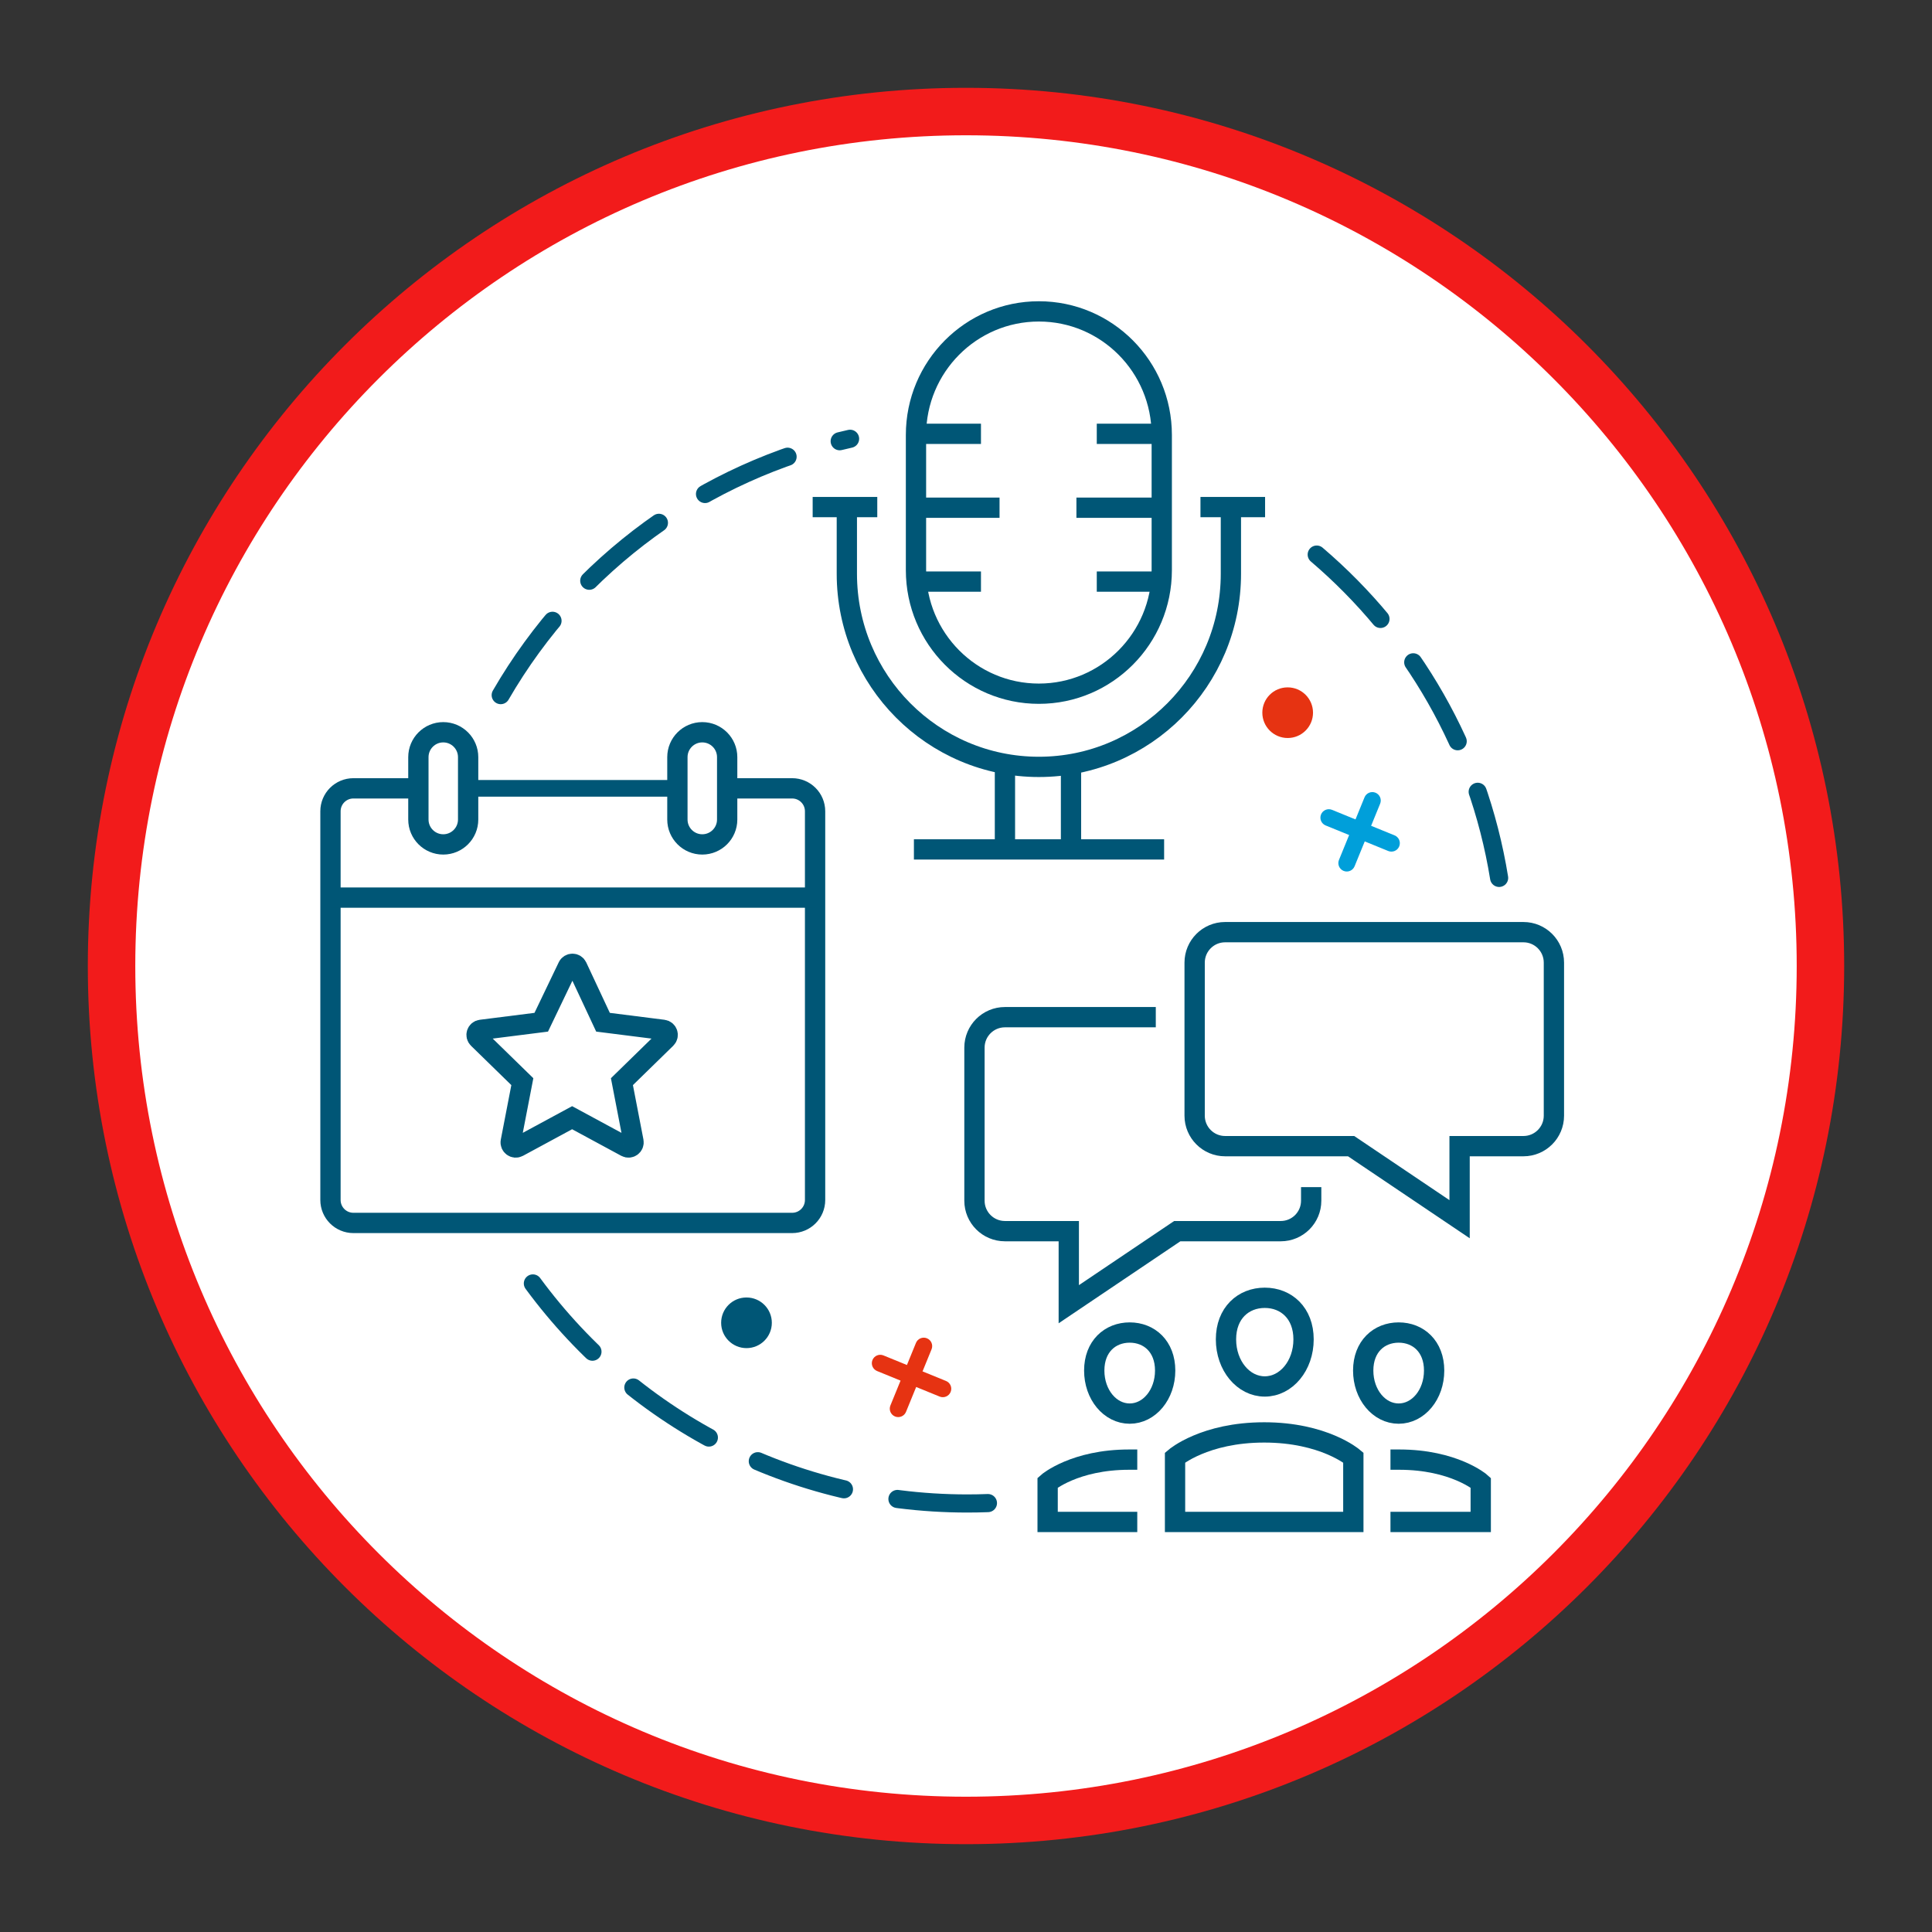 <svg xmlns="http://www.w3.org/2000/svg" xmlns:xlink="http://www.w3.org/1999/xlink" version="1.1" width="311.811pt" height="311.811pt" viewBox="0 0 311.811 311.811">
<rect x="0" y="0" width="311.811" height="311.811" fill="#333333" stroke="none"/>
<g id="layer_1" data-name="Layer 1">
<path transform="matrix(1,0,0,-1,0,311.811)" d="M155.905 297.637C234.182 297.637 297.637 234.182 297.637 155.905 297.637 77.629 234.182 14.174 155.905 14.174 77.629 14.174 14.174 77.629 14.174 155.905 14.174 234.182 77.629 297.637 155.905 297.637" fill="#f21b1b" fill-rule="evenodd"/>
<path transform="matrix(1,0,0,-1,0,311.811)" d="M155.905 289.977C229.951 289.977 289.977 229.951 289.977 155.905 289.977 81.86 229.951 21.834 155.905 21.834 81.86 21.834 21.834 81.86 21.834 155.905 21.834 229.951 81.86 289.977 155.905 289.977" fill="#ffffff" fill-rule="evenodd"/>
<path transform="matrix(.341,0,0,-.341,0,311.811)" stroke-width="8.584" stroke-linecap="round" stroke-dasharray="42.92,25.75" stroke-linejoin="round" fill="none" stroke="#005676" d="M623.194 651.924C668.17 613.568 699.651 559.855 709.523 498.9M467.582 203.001C464.342 202.879 461.086 202.817 457.817 202.817 370.79 202.817 293.946 246.412 247.931 312.954M236.984 585.409C273.253 648.047 333.531 691.433 402.337 706.733"/>
<path transform="matrix(.459,0,0,-.459,0,311.811)" stroke-width="7.129" stroke-linecap="butt" stroke-miterlimit="10" stroke-linejoin="miter" fill="none" stroke="#005676" d="M297.766 502.616V477.576C297.766 440.076 327.997 409.677 365.285 409.677 402.576 409.677 432.807 440.076 432.807 477.576V502.616"/>
<path transform="matrix(.459,0,0,-.459,0,311.811)" stroke-width="7.129" stroke-linecap="butt" stroke-miterlimit="10" stroke-linejoin="miter" fill="none" stroke="#005676" d="M353.356 380.657V408.327"/>
<path transform="matrix(.459,0,0,-.459,0,311.811)" stroke-width="7.129" stroke-linecap="butt" stroke-miterlimit="10" stroke-linejoin="miter" fill="none" stroke="#005676" d="M376.587 380.657V408.327"/>
<path transform="matrix(.459,0,0,-.459,0,311.811)" stroke-width="7.129" stroke-linecap="butt" stroke-miterlimit="10" stroke-linejoin="miter" fill="none" stroke="#005676" d="M321.348 380.657H409.327"/>
<path transform="matrix(.459,0,0,-.459,0,311.811)" stroke-width="7.129" stroke-linecap="butt" stroke-miterlimit="10" stroke-linejoin="miter" fill="none" stroke="#005676" d="M365.285 569.836C341.419 569.836 322.077 550.377 322.077 526.387V478.857C322.077 454.867 341.419 435.407 365.285 435.407 389.147 435.407 408.495 454.867 408.495 478.857V526.387C408.495 550.377 389.147 569.836 365.285 569.836Z"/>
<path transform="matrix(.459,0,0,-.459,0,311.811)" stroke-width="7.129" stroke-linecap="butt" stroke-miterlimit="10" stroke-linejoin="miter" fill="none" stroke="#005676" d="M324.485 526.787H344.926"/>
<path transform="matrix(.459,0,0,-.459,0,311.811)" stroke-width="7.129" stroke-linecap="butt" stroke-miterlimit="10" stroke-linejoin="miter" fill="none" stroke="#005676" d="M324.485 500.806H351.457"/>
<path transform="matrix(.459,0,0,-.459,0,311.811)" stroke-width="7.129" stroke-linecap="butt" stroke-miterlimit="10" stroke-linejoin="miter" fill="none" stroke="#005676" d="M324.485 474.827H344.926"/>
<path transform="matrix(.459,0,0,-.459,0,311.811)" stroke-width="7.129" stroke-linecap="butt" stroke-miterlimit="10" stroke-linejoin="miter" fill="none" stroke="#005676" d="M385.647 526.787H406.087"/>
<path transform="matrix(.459,0,0,-.459,0,311.811)" stroke-width="7.129" stroke-linecap="butt" stroke-miterlimit="10" stroke-linejoin="miter" fill="none" stroke="#005676" d="M378.487 500.806H406.087"/>
<path transform="matrix(.459,0,0,-.459,0,311.811)" stroke-width="7.129" stroke-linecap="butt" stroke-miterlimit="10" stroke-linejoin="miter" fill="none" stroke="#005676" d="M385.647 474.827H406.087"/>
<path transform="matrix(.459,0,0,-.459,0,311.811)" stroke-width="7.129" stroke-linecap="butt" stroke-miterlimit="10" stroke-linejoin="miter" fill="none" stroke="#005676" d="M285.747 501.028H308.466"/>
<path transform="matrix(.459,0,0,-.459,0,311.811)" stroke-width="7.129" stroke-linecap="butt" stroke-miterlimit="10" stroke-linejoin="miter" fill="none" stroke="#005676" d="M444.827 501.028H422.106"/>
<path transform="matrix(.521,0,0,-.428,0,311.811)" stroke-width="6.279" stroke-linecap="butt" stroke-miterlimit="10" stroke-linejoin="miter" fill="none" stroke="#005676" d="M144.808 431.259H208.446"/>
<path transform="matrix(.428,0,0,-.428,0,311.811)" stroke-width="7.654" stroke-linecap="butt" stroke-miterlimit="10" stroke-linejoin="miter" fill="none" stroke="#005676" d="M274.206 431.259H298.707C303.485 431.259 307.356 427.388 307.356 422.61V276.026C307.356 271.248 303.485 267.377 298.707 267.377H133.257C128.487 267.377 124.616 271.248 124.616 276.026V422.61C124.616 427.388 128.487 431.259 133.257 431.259H156.386"/>
<path transform="matrix(.428,0,0,-.428,0,311.811)" stroke-width="7.654" stroke-linecap="butt" stroke-miterlimit="10" stroke-linejoin="miter" fill="none" stroke="#005676" d="M167.146 410.113V410.113C161.965 410.113 157.766 414.315 157.766 419.497V443.021C157.766 448.202 161.965 452.405 167.146 452.405 172.326 452.405 176.528 448.202 176.528 443.021V419.497C176.528 414.315 172.326 410.113 167.146 410.113Z"/>
<path transform="matrix(.428,0,0,-.428,0,311.811)" stroke-width="7.654" stroke-linecap="butt" stroke-miterlimit="10" stroke-linejoin="miter" fill="none" stroke="#005676" d="M264.817 410.113V410.113C259.635 410.113 255.436 414.315 255.436 419.497V443.021C255.436 448.202 259.635 452.405 264.817 452.405 270.007 452.405 274.206 448.202 274.206 443.021V419.497C274.206 414.315 270.007 410.113 264.817 410.113Z"/>
<path transform="matrix(.428,0,0,-.428,0,311.811)" stroke-width="7.654" stroke-linecap="butt" stroke-miterlimit="10" stroke-linejoin="miter" fill="none" stroke="#005676" d="M124.616 390.056H307.356"/>
<path transform="matrix(.428,0,0,-.428,0,311.811)" stroke-width="7.654" stroke-linecap="butt" stroke-miterlimit="10" stroke-linejoin="miter" fill="none" stroke="#005676" d="M181.375 340.188 204.095 343.06 214.145 364.011C214.845 365.462 216.916 365.451 217.596 363.995L227.386 343.06 250.106 340.188C251.694 339.988 252.347 338.045 251.196 336.932L234.518 320.65 238.876 298.094C239.175 296.514 237.505 295.288 236.095 296.052L215.737 307.06 195.386 296.052C193.965 295.288 192.305 296.514 192.607 298.094L196.966 320.65 180.278 336.932C179.136 338.045 179.787 339.988 181.375 340.188Z"/>
<path transform="matrix(.511,0,0,-.511,0,311.811)" stroke-width="6.41" stroke-linecap="butt" stroke-miterlimit="10" stroke-linejoin="miter" fill="none" stroke="#005676" d="M427.432 129.51V149.844C427.33 149.929 418.103 157.788 399.281 157.788 380.422 157.788 371.192 149.904 371.121 149.844V129.51Z"/>
<path transform="matrix(.511,0,0,-.511,0,311.811)" stroke-width="6.41" stroke-linecap="butt" stroke-miterlimit="10" stroke-linejoin="miter" fill="none" stroke="#005676" d="M411.712 187.174C411.712 178.846 406.22 172.303 399.462 172.303 392.7 172.303 387.212 178.846 387.212 187.174 387.212 195.501 392.7 200.304 399.462 200.304 406.22 200.304 411.712 195.501 411.712 187.174Z"/>
<path transform="matrix(.511,0,0,-.511,0,311.811)" stroke-width="6.41" stroke-linecap="butt" stroke-miterlimit="10" stroke-linejoin="miter" fill="none" stroke="#005676" d="M359.192 149.194H356.632C339.392 149.194 330.942 141.983 330.881 141.928V129.51H359.192"/>
<path transform="matrix(.511,0,0,-.511,0,311.811)" stroke-width="6.41" stroke-linecap="butt" stroke-miterlimit="10" stroke-linejoin="miter" fill="none" stroke="#005676" d="M368.002 177.326C368.002 169.712 362.983 163.729 356.802 163.729 350.611 163.729 345.603 169.712 345.603 177.326 345.603 184.94 350.611 189.335 356.802 189.335 362.983 189.335 368.002 184.94 368.002 177.326Z"/>
<path transform="matrix(.511,0,0,-.511,0,311.811)" stroke-width="6.41" stroke-linecap="butt" stroke-miterlimit="10" stroke-linejoin="miter" fill="none" stroke="#005676" d="M439.161 149.194H441.923C459.16 149.194 467.612 141.983 467.672 141.928V129.51H439.161"/>
<path transform="matrix(.511,0,0,-.511,0,311.811)" stroke-width="6.41" stroke-linecap="butt" stroke-miterlimit="10" stroke-linejoin="miter" fill="none" stroke="#005676" d="M430.551 177.326C430.551 169.712 435.57 163.729 441.751 163.729 447.942 163.729 452.951 169.712 452.951 177.326 452.951 184.94 447.942 189.335 441.751 189.335 435.57 189.335 430.551 184.94 430.551 177.326Z"/>
<path transform="matrix(.511,0,0,-.511,0,311.811)" stroke-width="6.41" stroke-linecap="butt" stroke-miterlimit="10" stroke-linejoin="miter" fill="none" stroke="#005676" d="M365.042 288.936H317.391C312.081 288.936 307.771 284.633 307.771 279.32V230.971C307.771 225.658 312.081 221.354 317.391 221.354H337.56V198.277L371.823 221.354H404.512C409.822 221.354 414.12 225.658 414.12 230.971V235.267"/>
<path transform="matrix(.511,0,0,-.511,0,311.811)" stroke-width="6.41" stroke-linecap="butt" stroke-miterlimit="10" stroke-linejoin="miter" fill="none" stroke="#005676" d="M377.312 306.168V257.82C377.312 252.507 381.621 248.2 386.932 248.2H426.733L460.993 225.126V248.2H481.162C486.473 248.2 490.782 252.507 490.782 257.82V306.168C490.782 311.481 486.473 315.788 481.162 315.788H386.932C381.621 315.788 377.312 311.481 377.312 306.168Z"/>
<path transform="matrix(1,0,0,-1,0,311.811)" d="M213.954 178.588C213.258 178.87 212.922 179.664 213.204 180.36 213.486 181.056 214.28 181.392 214.976 181.11L225.075 176.987C225.771 176.706 226.107 175.912 225.825 175.215 225.543 174.519 224.75 174.183 224.054 174.465Z" fill="#009fda"/>
<path transform="matrix(1,0,0,-1,0,311.811)" d="M220.223 183.124C220.505 183.82 221.299 184.156 221.995 183.874 222.691 183.592 223.027 182.798 222.746 182.102L218.622 172.003C218.34 171.307 217.546 170.971 216.85 171.253 216.154 171.535 215.818 172.328 216.1 173.024Z" fill="#009fda"/>
<path transform="matrix(1,0,0,-1,0,311.811)" d="M141.557 90.535C140.861 90.817 140.525 91.611 140.807 92.307 141.089 93.004 141.882 93.34 142.579 93.058L152.678 88.934C153.374 88.653 153.71 87.859 153.428 87.163 153.146 86.467 152.352 86.13 151.656 86.412Z" fill="#e63312"/>
<path transform="matrix(1,0,0,-1,0,311.811)" d="M147.827 95.071C148.108 95.767 148.902 96.103 149.598 95.821 150.295 95.539 150.631 94.746 150.349 94.049L146.225 83.95C145.943 83.254 145.149 82.918 144.453 83.2 143.757 83.482 143.421 84.276 143.703 84.972Z" fill="#e63312"/>
<path transform="matrix(1,0,0,-1,0,311.811)" d="M207.824 192.701C205.567 192.701 203.731 194.53 203.731 196.788 203.731 199.045 205.553 200.874 207.81 200.874H207.824C210.081 200.874 211.911 199.045 211.911 196.788 211.911 194.53 210.081 192.701 207.824 192.701" fill="#e63312"/>
<path transform="matrix(1,0,0,-1,0,311.811)" d="M120.481 94.234C118.225 94.234 116.388 96.063 116.388 98.32 116.388 100.577 118.211 102.406 120.468 102.406H120.481C122.739 102.406 124.568 100.577 124.568 98.32 124.568 96.063 122.739 94.234 120.481 94.234" fill="#005676"/>
</g>
</svg>
